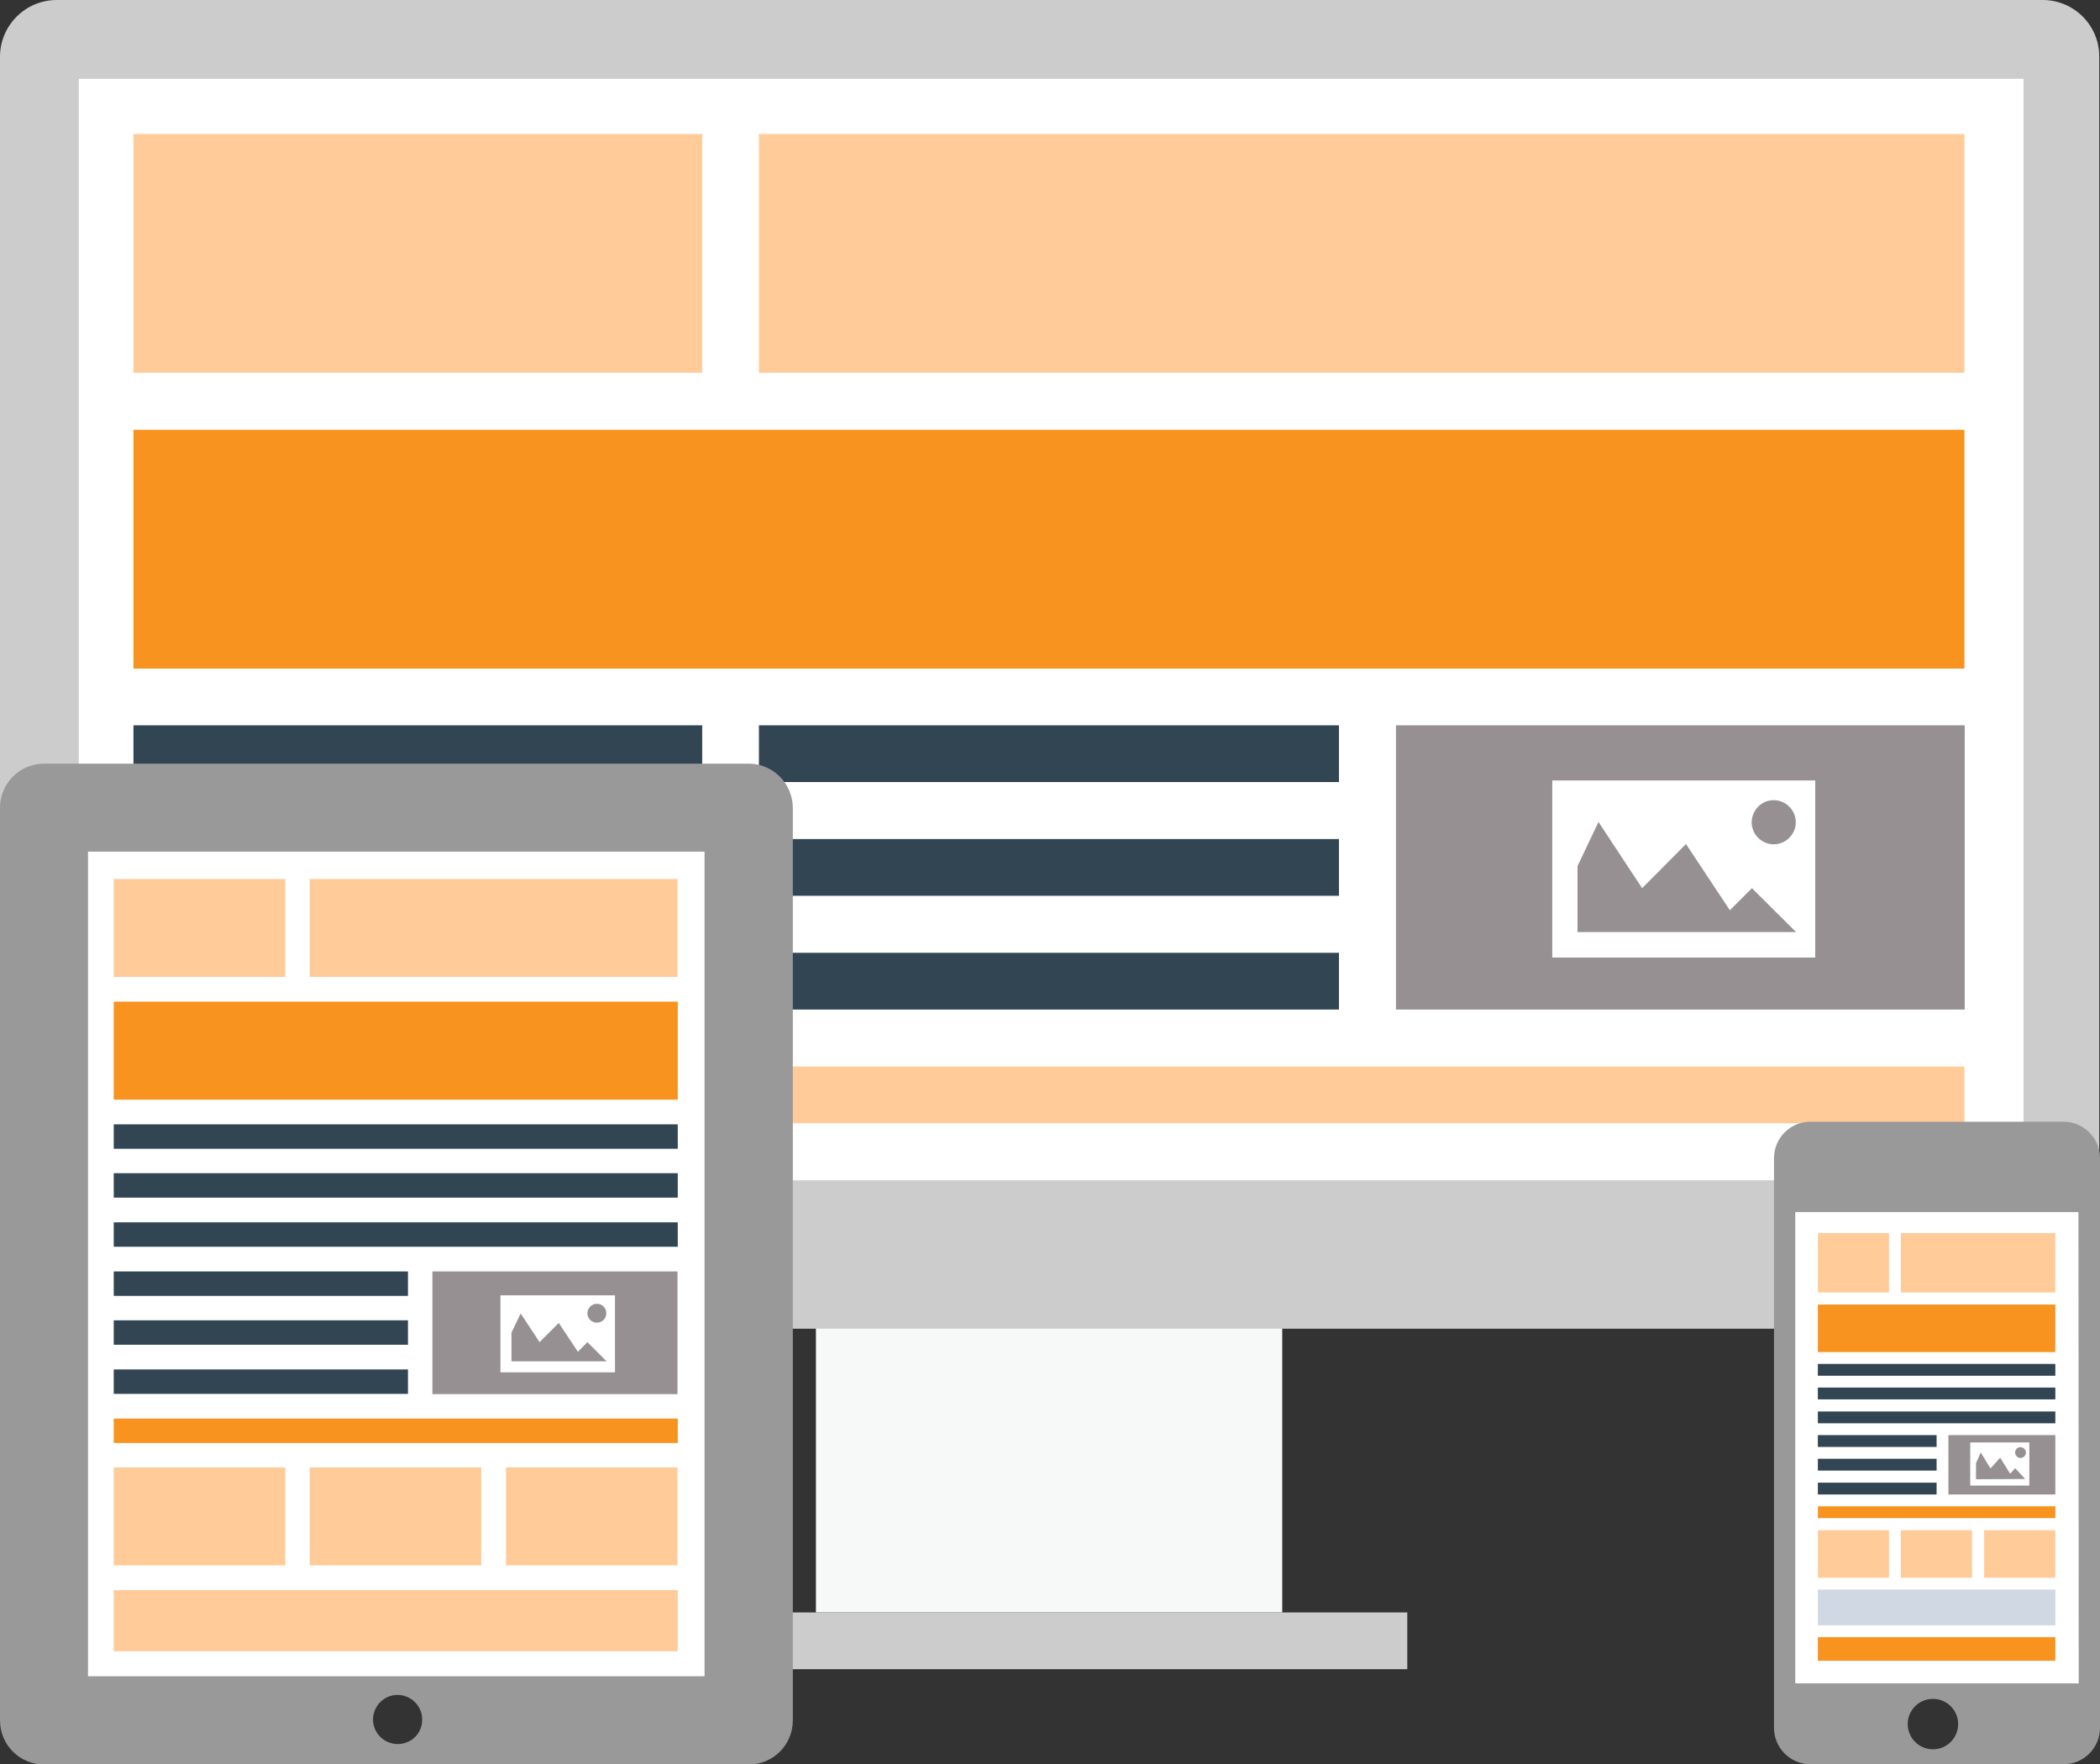 <?xml version="1.0" encoding="utf-8"?>
<!-- Generator: Adobe Illustrator 21.1.0, SVG Export Plug-In . SVG Version: 6.00 Build 0)  -->
<svg version="1.1" id="Layer_1" xmlns="http://www.w3.org/2000/svg" xmlns:xlink="http://www.w3.org/1999/xlink" x="0px" y="0px"
	 viewBox="0 0 799.4 671.6" style="enable-background:new 0 0 799.4 671.6;" xml:space="preserve">
<rect x="0" y="0" width="799.4" height="671.6" fill="#333333" stroke="none"/>
<style type="text/css">
	.st0{fill:#F6F9F8;}
	.st1{fill:#FFFFFF;}
	.st2{fill:#CCCCCC;}
	.st3{fill:#FFCC99;}
	.st4{fill:#F7931E;}
	.st5{fill:#324553;}
	.st6{fill:#969092;}
	.st7{fill:#999999;}
	.st8{fill:#D0D8E3;}
</style>
<title>details-lighbox-2</title>
<rect x="310.6" y="496.9" class="st0" width="177.5" height="116.9"/>
<rect x="23.5" y="25.4" class="st1" width="756.1" height="431.2"/>
<path class="st2" d="M777.6,0H21.6C9.7,0,0,9.7,0,21.6v462.6c0,11.9,9.7,21.6,21.6,21.6h755.9c11.9,0,21.6-9.7,21.6-21.6V21.6
	C799.2,9.7,789.5,0,777.6,0C777.6,0,777.6,0,777.6,0z M770.3,449.3H30V30h740.3L770.3,449.3L770.3,449.3z"/>
<rect x="50.8" y="51" class="st3" width="216.5" height="90.9"/>
<rect x="50.8" y="163.6" class="st4" width="697" height="90.9"/>
<rect x="50.8" y="406" class="st3" width="697" height="21.6"/>
<rect x="288.9" y="51" class="st3" width="458.9" height="90.9"/>
<rect x="50.8" y="276.1" class="st5" width="216.5" height="21.6"/>
<rect x="288.9" y="276.1" class="st5" width="220.8" height="21.6"/>
<rect x="531.4" y="276.1" class="st6" width="216.5" height="108.2"/>
<rect x="50.8" y="319.4" class="st5" width="216.5" height="21.6"/>
<rect x="288.9" y="319.4" class="st5" width="220.8" height="21.6"/>
<rect x="50.8" y="362.7" class="st5" width="216.5" height="21.6"/>
<rect x="288.9" y="362.7" class="st5" width="220.8" height="21.6"/>
<path class="st1" d="M590.9,297.1v67.4H691v-67.4H590.9L590.9,297.1z M675.2,304.6c4.6,0,8.4,3.8,8.4,8.4s-3.8,8.4-8.4,8.4
	c-4.6,0-8.4-3.8-8.4-8.4C666.9,308.3,670.6,304.6,675.2,304.6L675.2,304.6z M600.5,354.8v-25.1l8-16.8l16.6,25.2l16.7-16.8
	l16.7,25.2l8.4-8.4l16.8,16.7L600.5,354.8L600.5,354.8z"/>
<rect x="262.9" y="613.8" class="st2" width="272.8" height="21.6"/>
<rect x="23.5" y="318.3" class="st1" width="250.2" height="323.7"/>
<path class="st7" d="M285,290.7H16.8c-9.3,0-16.8,7.5-16.8,16.8c0,0,0,0,0,0v347.4c0,9.3,7.5,16.8,16.8,16.8c0,0,0,0,0,0H285
	c9.3,0,16.8-7.5,16.8-16.8c0,0,0,0,0,0V307.4C301.7,298.2,294.2,290.7,285,290.7C285,290.7,285,290.7,285,290.7z M151.4,663.9
	c-5.2,0-9.4-4.2-9.4-9.3c0-5.2,4.2-9.4,9.3-9.4c5.2,0,9.4,4.2,9.4,9.3c0,0,0,0,0,0C160.8,659.8,156.6,663.9,151.4,663.9z
	 M268.2,638.1H33.5V324.2h234.7V638.1L268.2,638.1z"/>
<rect x="43.3" y="334.6" class="st3" width="65.3" height="37.3"/>
<rect x="43.3" y="558.6" class="st3" width="65.3" height="37.3"/>
<rect x="117.9" y="558.6" class="st3" width="65.3" height="37.3"/>
<rect x="192.6" y="558.6" class="st3" width="65.3" height="37.3"/>
<rect x="43.3" y="381.3" class="st4" width="214.7" height="37.3"/>
<rect x="43.3" y="428" class="st5" width="214.7" height="9.3"/>
<rect x="43.3" y="446.6" class="st5" width="214.7" height="9.3"/>
<rect x="43.3" y="465.3" class="st5" width="214.7" height="9.3"/>
<rect x="43.3" y="540" class="st4" width="214.7" height="9.3"/>
<rect x="43.3" y="484" class="st5" width="112" height="9.3"/>
<rect x="43.3" y="502.6" class="st5" width="112" height="9.3"/>
<rect x="43.3" y="521.3" class="st5" width="112" height="9.3"/>
<rect x="117.9" y="334.6" class="st3" width="140" height="37.3"/>
<rect x="43.3" y="605.3" class="st3" width="214.7" height="23.3"/>
<rect x="164.6" y="484" class="st6" width="93.3" height="46.7"/>
<path class="st1" d="M190.5,493.1v29.3h43.6v-29.3H190.5z M227.2,496.3c2,0,3.6,1.6,3.6,3.6c0,2-1.6,3.6-3.6,3.6
	c-2,0-3.6-1.6-3.6-3.6C223.6,498,225.2,496.3,227.2,496.3C227.2,496.3,227.2,496.3,227.2,496.3L227.2,496.3z M194.7,518.2v-10.9
	l3.5-7.3l7.2,10.9l7.3-7.3l7.3,11l3.6-3.7l7.3,7.3L194.7,518.2L194.7,518.2z"/>
<rect x="678.4" y="455.9" class="st1" width="117.6" height="189.9"/>
<path class="st7" d="M785.5,427h-96.3c-7.7,0-13.9,6.2-13.9,13.9v216.8c0,7.7,6.2,13.9,13.9,13.9h96.3c7.7,0,13.9-6.2,13.9-13.9
	V440.9C799.4,433.2,793.2,427,785.5,427z M735.8,665.9c-5.3,0-9.6-4.3-9.6-9.6c0-5.3,4.3-9.6,9.6-9.6c5.3,0,9.6,4.3,9.6,9.6
	C745.4,661.6,741.1,665.9,735.8,665.9C735.8,665.9,735.8,665.9,735.8,665.9z M791.3,640.8H683.4V461.4h107.8L791.3,640.8
	L791.3,640.8z"/>
<rect x="692" y="469.4" class="st3" width="27.1" height="22.6"/>
<rect x="692" y="582.5" class="st3" width="27.1" height="18.1"/>
<rect x="723.6" y="582.5" class="st3" width="27.1" height="18.1"/>
<rect x="755.3" y="582.5" class="st3" width="27.1" height="18.1"/>
<rect x="692" y="496.6" class="st4" width="90.4" height="18.1"/>
<rect x="692" y="519.2" class="st5" width="90.4" height="4.5"/>
<rect x="692" y="623.2" class="st4" width="90.4" height="9"/>
<rect x="692" y="528.2" class="st5" width="90.4" height="4.5"/>
<rect x="692" y="537.3" class="st5" width="90.4" height="4.5"/>
<rect x="692" y="573.4" class="st4" width="90.4" height="4.5"/>
<rect x="692" y="546.3" class="st5" width="45.2" height="4.5"/>
<rect x="692" y="555.3" class="st5" width="45.2" height="4.5"/>
<rect x="692" y="564.4" class="st5" width="45.2" height="4.5"/>
<rect x="723.6" y="469.4" class="st3" width="58.8" height="22.6"/>
<rect x="692" y="605.1" class="st8" width="90.4" height="13.6"/>
<rect x="741.7" y="546.3" class="st6" width="40.7" height="22.6"/>
<path class="st1" d="M750,549.1v16.4h22.5v-16.4H750z M769,550.9c1.1-0.1,2.1,0.8,2.2,1.9c0.1,1.1-0.8,2.1-1.9,2.2
	c-1.1,0.1-2.1-0.8-2.2-1.9c0-0.1,0-0.1,0-0.2C767.1,551.9,767.9,550.9,769,550.9L769,550.9z M752.2,563.1V557l1.8-4.1l3.7,6.1
	l3.7-4.1l3.8,6.1l1.9-2.1l3.8,4.1L752.2,563.1L752.2,563.1z"/>
</svg>
